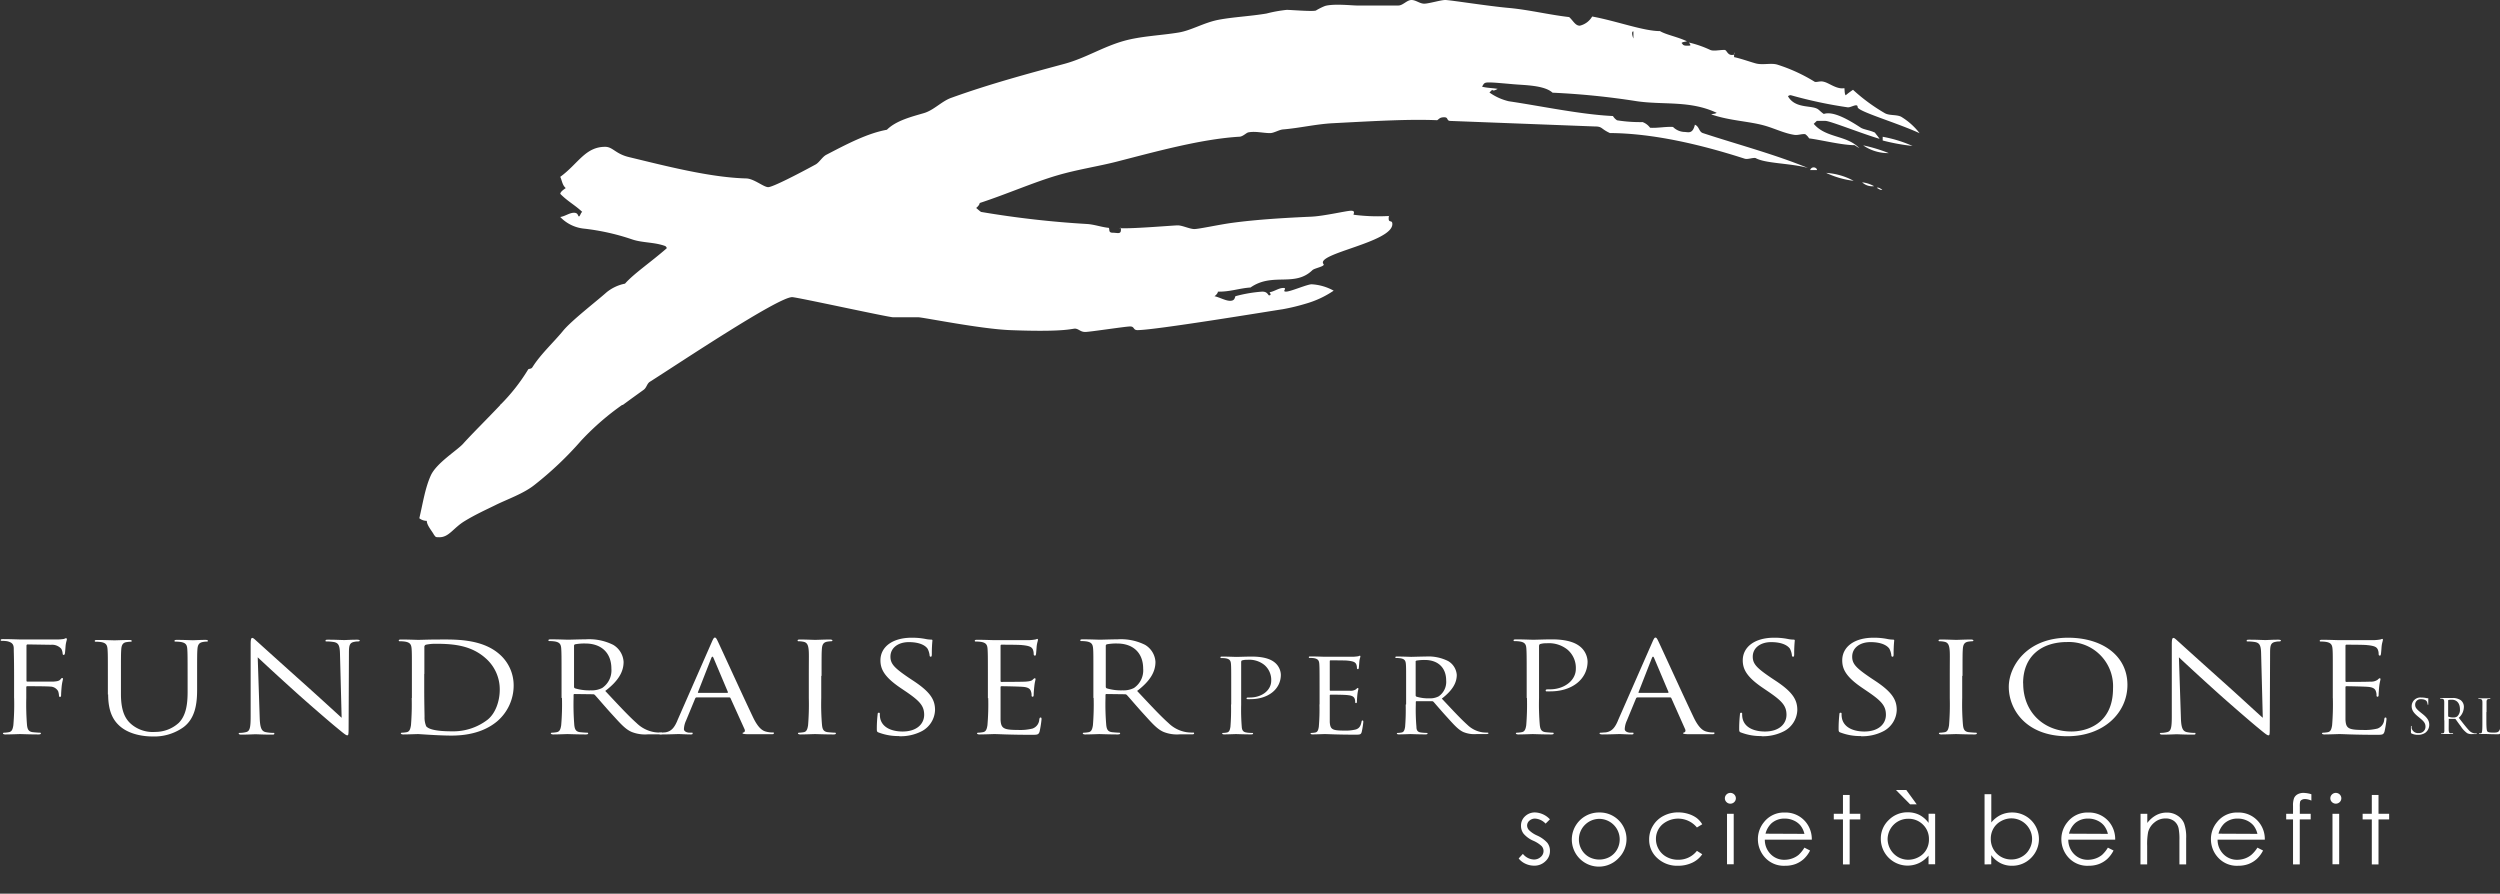 <svg id="Livello_1" data-name="Livello 1" xmlns="http://www.w3.org/2000/svg" viewBox="0 0 544.87 194.78"><rect x="0" y="0" width="544.87" height="194.78" fill="#333333" stroke="none"/><defs><style>.cls-1{fill:#fff;}</style></defs><path class="cls-1" d="M416.83,31.81a44.3,44.3,0,0,1-6.5-1.19v-.81a28.4,28.4,0,0,1,6.5,2Z"/><path class="cls-1" d="M406.07,31.68a33.09,33.09,0,0,1,5.57,1.69,9.58,9.58,0,0,1-5.57-1.69Z"/><path class="cls-1" d="M396,37.06H394.5c.39-1,1.57-.52,1.51,0Z"/><path class="cls-1" d="M404,39.41a19.6,19.6,0,0,1-6-1.73,14.47,14.47,0,0,1,6,1.73Z"/><path class="cls-1" d="M405.85,39.74a6.71,6.71,0,0,1,2.6.84,3.29,3.29,0,0,1-2.6-.84Z"/><path class="cls-1" d="M409.05,40.94c.4-.2.8.2,1.2.4-.4.2-.8-.2-1.2-.4Z"/><path class="cls-1" d="M418.4,29.07a14.63,14.63,0,0,0-4.07-3.64c-1.05-.5-2.58-.19-3.58-.79a39.54,39.54,0,0,1-6.89-5.07,18.3,18.3,0,0,0-1.6,1.2c-.26-.34-.2-1-.28-1.56-1.66.32-3.32-1.13-4.46-1.38-.79-.25-1.58.15-2,0a36.31,36.31,0,0,0-8.17-3.75c-1.35-.4-3.15.14-4.65-.25-1.3-.35-3.2-1.05-4.76-1.38V11.9s-.13.08-.48.08c-1,0-1.1-1.1-1.6-1.1-1.2,0-2.37.32-3.12,0a23.22,23.22,0,0,0-4.64-1.61c.43.64.57.69-.43.69s-.85-.34-1.19-.59c.34-.26.59-.21,1.19-.37-2.12-1-4.49-1.4-5.88-2.22-3.6,0-9.46-2.2-14.78-3.18a4.24,4.24,0,0,1-2.7,2c-1,0-1.47-1.15-2.32-1.88-4.45-.51-8.85-1.61-13.24-2S316,0,315,0s-3.59.8-4.59.8-1.8-.8-2.79-.8-1.85,1.2-2.85,1.2h-9.09c-1,0-5-.44-6.89.1a12.86,12.86,0,0,0-2,1c-.75.25-5.48-.15-6.33-.15a29.58,29.58,0,0,0-4.43.8c-3.59.6-7.19.75-10.39,1.35s-6,2.34-8.78,2.79c-3.89.65-8.16.76-12,1.85-4.55,1.3-8.24,3.7-12.78,4.95-7.74,2.09-16.34,4.39-24.78,7.44-2.09.75-3.83,2.74-6,3.34-2.54.75-6,1.6-8,3.61-4.34.78-8.94,3.24-13.18,5.44-.9.45-1.55,1.7-2.4,2.15-3.49,1.9-9.29,4.92-10.29,4.92s-3.09-1.85-4.79-1.9c-7.93-.2-17.83-2.79-25.51-4.64-3-.7-3.55-2.25-5.24-2.25-4.35,0-5.91,3.73-9.78,6.54.41.94.45,1.79,1.19,2.45-.34.26-1.2.8-1.18,1.27,1.64,1.66,3.24,2.46,4.77,3.92-.34.26-.34.66-.67,1-.32,0-.12-.81-1.12-.81s-2,.8-3,.92a8.31,8.31,0,0,0,5,2.52,49.71,49.71,0,0,1,10.74,2.39c2.25.75,4.79.55,7.16,1.43.38.29.3.49.3.49-3.53,3.08-7.14,5.5-9.08,7.7a9.19,9.19,0,0,0-4,1.87c-2.24,2-7.61,6.12-9.5,8.41-2,2.45-4.91,5.11-6.66,7.91-.25.4-.54.32-.91.45a40.8,40.8,0,0,1-6.13,7.8l26.72,0c1.74-1.29,3.35-2.44,4.57-3.32.65-.5.69-1.34,1.34-1.74,6-3.79,27.9-18.44,31-18.44,1,0,21,4.39,22,4.39h5.49c1,0,13.57,2.55,20,2.8,12.78.5,13.6-.46,14.34-.31s1.05.71,2.05.71,8.78-1.2,9.78-1.2.6.8,1.6.8c3.79,0,28-4,31.63-4.55a44.42,44.42,0,0,0,5-1.2,21.07,21.07,0,0,0,6.13-2.85,11.21,11.21,0,0,0-4.79-1.39c-1,0-4.59,1.6-5.59,1.6s.4-.8-.6-.8-2,.8-3,.93c.44.61.18.67-.14.69-.33-.36-.48-.82-1.47-.82a30.5,30.5,0,0,0-5.83,1c-.15.39-.16,1-1.16,1s-2.34-.79-3.4-1c.34-.21.8-.75.74-1,2.66.06,4.67-.74,7.12-.9,4.84-3.37,9.6,0,13.5-3.79.5-.45,2.81-.81,2.41-1.31-1.85-2.3,15-4.72,15-8.72,0-1-.8-.2-.8-1.19,0-.46.05-.56.11-.58A40.93,40.93,0,0,1,295,46.8c0-.27.44-.87-.55-.87s-6,1.2-8.8,1.3c-5.59.25-11.65.6-17.19,1.35-2.9.4-7.16,1.34-8.16,1.34s-2.6-.8-3.6-.8-9.43.74-12.4.62a2.8,2.8,0,0,1,0,.38c0,1-.8.6-1.79.6s-.62-.69-.84-1.06c-1.55-.14-3.15-.74-4.74-.84a211.14,211.14,0,0,1-23.11-2.63c-.36-.23-.73-.6-1.07-.86.34-.26.8-.8.76-1.08,5.9-1.93,11.88-4.57,17.07-6.07,4.29-1.25,8.88-1.94,12.77-2.94,8.39-2.15,18.39-4.94,26.73-5.44.79,0,1.52-.85,2-.95,1.6-.3,3.16.16,4.75.16.8,0,2-.75,2.81-.8,3.6-.3,7.14-1.15,10.78-1.35,10.39-.55,16.76-.9,22.81-.66.45-.27.55-.64,1.54-.64s.4.8,1.4.8l31.35,1.2c1.8,0,1.27.48,3.36,1.44,9.52.05,20.1,2.59,29.38,5.59.7.2,1.59-.24,2.35-.15,2.16,1.23,7.59,1.1,11.43,2.17-7.3-3-15.45-5.15-22.89-7.6-.9-.29-.77-1.43-1.75-1.83-.5,2.14-1.51,1.58-2.31,1.58a3.73,3.73,0,0,1-2.46-1.09c-1.52-.11-3.51.29-5,.17A3.55,3.55,0,0,0,358,26.61a31.94,31.94,0,0,1-5.56-.39,2.76,2.76,0,0,1-.9-.93c-7-.33-15.61-2.17-22.7-3.22a12,12,0,0,1-4.22-1.91l.6-.59c.26.34.8,0,1.2-.2-1.2-.2-2.34-.19-3.41-.48.39-.63.41-.92,1.41-.92s1.58.05,5.57.4c2.25.2,6.62.2,8.38,1.83a166.41,166.41,0,0,1,18.37,1.86c5.79.85,11.62-.21,17.41,2.53-.35.23-.61.17-1.2.34,4.13,1.42,8.23,1.47,11.72,2.47,2.1.6,4.32,1.7,6.47,2,.75.1,1.55-.25,2.3-.16a2.93,2.93,0,0,1,.85.92c2.64.34,7.21,1.49,9.94,1.48a10.82,10.82,0,0,0,1,.64c-2.75-2.87-7.28-2.15-9.93-5.29l.67-.64h1.88c1,0,8,2.79,11.8,3.91-.43-.65-.79-1-1-1.35-1.1-.53-2.43-.67-3.08-1.07-2.89-1.9-6.11-3.67-8.07-3-.72-.47-1.09-1-1.54-1.18-1.49-.7-4.8-.06-6.27-2.68a.78.78,0,0,1,.62-.23,95.94,95.94,0,0,0,12.38,2.64c.7.1,2.18-1,2.18-.05s8.49,3.38,13.54,5.71ZM356,8.39c-.27-.6-.47-1.6,0-1.54V8.39ZM243.9,49.74h.38c-.06-.29-.22.14-.38,0ZM302.72,47h.08a.11.11,0,0,0-.08,0Zm.29,0h-.21c.06,0,.14.06.21,0Zm75-35.18v-.38a.31.31,0,0,0,0,.38Zm0,0v.14a.14.14,0,0,0,0-.14Zm-269,76.48c-3,3.17-6.15,6.27-8,8.33-1.24,1.45-5.87,4.24-7.12,7s-1.71,6-2.5,9.32a2.63,2.63,0,0,0,1.63.57c0,1,1.18,2.26,1.59,3.09.42.42.16.48,1.16.48,2.1,0,3-2,5.5-3.52,2.29-1.4,4.48-2.39,6.62-3.44,2.6-1.3,6.18-2.52,8.57-4.42A74.68,74.68,0,0,0,126.69,96a57.14,57.14,0,0,1,9-7.81l-26.72,0Z"/><path class="cls-1" d="M3.08,152.13a53.57,53.57,0,0,1-.17,5.94c-.13.8-.29,1.4-1,1.51a6.53,6.53,0,0,1-1,.11c-.2,0-.27.08-.27.16s.17.22.53.22c1,0,3.05-.08,3.22-.08s2.23.08,4,.08c.36,0,.52-.08.52-.22s-.06-.16-.26-.16-1-.06-1.48-.11c-1-.11-1.18-.71-1.28-1.51a56.91,56.91,0,0,1-.16-5.94v-2.32c0-.2.06-.25.23-.25.56,0,4.14,0,5,.08a2,2,0,0,1,1.71,1,3.83,3.83,0,0,1,.19,1,.22.22,0,0,0,.23.25c.23,0,.23-.27.23-.52s.07-1.29.13-1.84c.1-.9.27-1.36.27-1.53s0-.22-.17-.22-.23.14-.36.28c-.29.35-.72.43-1.51.49-.46,0-.92,0-1.48,0l-4.2,0c-.2,0-.23-.08-.23-.24v-7.56c0-.22.1-.3.29-.3l5.06.08a2.69,2.69,0,0,1,2.24.88,2.66,2.66,0,0,1,.29,1c0,.19.07.33.23.33s.23-.17.26-.3c.07-.33.14-1.54.17-1.81.1-.77.26-1.09.26-1.29s-.06-.24-.2-.24-.26.11-.46.16a9,9,0,0,1-1.44.11c-.76,0-7.42,0-8.08,0-.17,0-2.24-.08-3.71-.08-.37,0-.53.05-.53.22s.13.16.26.16a8,8,0,0,1,1.12.08C2.68,140,3,140.47,3,141.4s.07,1.64.07,5.91v4.82Z"/><path class="cls-1" d="M23.57,151.31c0,4,1.24,5.92,2.85,7.2,2.34,1.84,5.65,2,6.77,2a10.92,10.92,0,0,0,6.77-2c2.63-1.94,3-5.23,3-8.19v-2.93c0-4.27,0-5,.07-5.91s.33-1.42,1.21-1.56a3.5,3.5,0,0,1,.82-.08c.13,0,.27-.06.27-.16s-.17-.22-.53-.22c-1,0-2.53.08-2.76.08s-2-.08-3.48-.08c-.36,0-.53.05-.53.22s.13.16.27.16a7.94,7.94,0,0,1,1.11.08c1.09.19,1.35.63,1.41,1.56s.07,1.64.07,5.91v3.43c0,2.82-.39,5.14-1.9,6.7a7.56,7.56,0,0,1-5.16,2,7.23,7.23,0,0,1-5-1.51c-1.42-1.12-2.47-2.82-2.47-6.76v-3.84c0-4.27,0-5,.07-5.91s.33-1.45,1.21-1.56a6.76,6.76,0,0,1,.83-.08c.13,0,.26-.06.26-.16s-.17-.22-.53-.22c-1,0-3,.08-3.25.08s-2.3-.08-3.78-.08c-.36,0-.52.05-.52.22s.13.16.26.16a8.09,8.09,0,0,1,1.12.08c1.08.19,1.34.63,1.41,1.56s.07,1.64.07,5.91v4Z"/><path class="cls-1" d="M56.15,143.24c1.06,1,4.76,4.43,8.57,7.85,3.47,3.12,8.2,7.15,8.56,7.42,1.74,1.45,2.14,1.75,2.4,1.75s.3-.13.3-1.94l.07-16c0-1.65.13-2.25,1.21-2.44a3.6,3.6,0,0,1,.79-.08c.23,0,.36-.08.36-.19s-.23-.19-.59-.19c-1.35,0-2.43.08-2.8.08s-1.94-.08-3.42-.08c-.39,0-.65,0-.65.19s0,.19.26.19a10.5,10.5,0,0,1,1.61.14c1,.22,1.24.82,1.28,2.6l.36,13.9c-1-.9-4.63-4.24-7.87-7.14-5.05-4.52-9.94-8.93-10.44-9.39-.33-.27-.89-.88-1.15-.88s-.37.3-.37,1.37l0,15.69c0,2.49-.17,3.28-1,3.47a5.45,5.45,0,0,1-1.34.17c-.17,0-.27.05-.27.16s.2.22.53.22c1.48,0,2.86-.08,3.16-.08s1.62.08,3.49.08c.39,0,.59,0,.59-.22s-.1-.16-.26-.16a8.51,8.51,0,0,1-1.65-.17c-.88-.21-1.21-.93-1.28-3.17l-.43-13.11Z"/><path class="cls-1" d="M89.73,152.13a56.91,56.91,0,0,1-.16,5.94c-.13.8-.3,1.4-.95,1.51a6.66,6.66,0,0,1-1,.11c-.2,0-.26.08-.26.16s.16.22.52.22c1,0,3.06-.08,3.22-.08.33,0,4.47.33,7.3.33,5.58,0,8.54-1.92,10-3.15a10.26,10.26,0,0,0,3.55-7.72,9,9,0,0,0-3.19-6.95c-3.91-3.37-9.92-3.12-13.17-3.12-2,0-4,.08-4.44.08-.16,0-2.23-.08-3.71-.08-.36,0-.53.05-.53.22s.14.16.27.16a7.94,7.94,0,0,1,1.11.08c1.09.19,1.35.63,1.42,1.56s.06,1.64.06,5.91v4.82Zm2.76-5.25c0-2.11,0-4.9,0-5.83a.5.5,0,0,1,.4-.55,10.41,10.41,0,0,1,2.13-.19c3.91,0,7.66.38,10.75,3.09a9,9,0,0,1,3.15,6.9c0,2.52-.92,5.15-2.63,6.54a12.27,12.27,0,0,1-7.82,2.55c-3.87,0-5.15-.58-5.58-1.1a5,5,0,0,1-.36-2.08c0-.52-.07-3-.07-5.94v-3.39Z"/><path class="cls-1" d="M122.48,152.13a53.57,53.57,0,0,1-.17,5.94c-.13.8-.29,1.4-1,1.51a6.66,6.66,0,0,1-1,.11c-.19,0-.26.08-.26.16s.17.22.53.22c1,0,3-.08,3.09-.08s2.23.08,4,.08c.36,0,.52-.08.52-.22s-.06-.16-.26-.16-1-.06-1.48-.11c-1-.11-1.18-.71-1.28-1.51a56.91,56.91,0,0,1-.16-5.94v-.65c0-.14.06-.22.23-.22l4,.05a.57.57,0,0,1,.42.17c.66.71,2.2,2.54,3.58,4.05,1.88,2.05,3,3.39,4.44,4a7.85,7.85,0,0,0,3.51.52h2.34c.59,0,.78,0,.78-.22s-.13-.16-.29-.16a9.6,9.6,0,0,1-1.28-.08,7.25,7.25,0,0,1-4-2c-1.91-1.7-4.14-4.14-6.83-7,3-2.28,4-4.3,4-6.33a4.61,4.61,0,0,0-2.27-3.72,11.75,11.75,0,0,0-6-1.2c-1,0-3.51.08-3.87.08-.17,0-2.24-.08-3.72-.08-.36,0-.52.05-.52.22s.13.16.26.16a8,8,0,0,1,1.12.08c1.08.19,1.35.63,1.41,1.56s.07,1.64.07,5.91v4.82Zm2.63-11.39a.32.32,0,0,1,.26-.32,11,11,0,0,1,2.2-.17c3.51,0,5.68,2.05,5.68,5.48a4.63,4.63,0,0,1-2,4.21,4.94,4.94,0,0,1-2.47.52,10.89,10.89,0,0,1-3.44-.43.36.36,0,0,1-.23-.33v-9Z"/><path class="cls-1" d="M147.63,157.06c-.59,1.37-1.25,2.41-2.76,2.57-.26,0-.72.06-1,.06s-.3.05-.3.16.2.22.63.22c1.54,0,3.35-.08,3.71-.08s1.77.08,2.56.08c.3,0,.49,0,.49-.22s-.09-.16-.32-.16h-.33c-.56,0-1.25-.25-1.25-.79a4.89,4.89,0,0,1,.46-1.84l2-4.84a.34.34,0,0,1,.33-.22h7.06a.29.29,0,0,1,.3.16l3.05,6.74c.2.43,0,.68-.19.73s-.23.09-.23.2.36.16,1,.19c2.27,0,4.67,0,5.16,0s.66,0,.66-.22-.14-.16-.33-.16a5,5,0,0,1-1.32-.17c-.69-.16-1.64-.6-2.82-3-2-4.17-7.16-15.47-7.66-16.51-.39-.85-.52-1-.72-1s-.33.17-.72,1.07l-7.46,17Zm4.6-6.05c-.1,0-.16,0-.1-.19l2.89-7.39c.17-.41.33-.41.5,0l3.12,7.39c0,.11,0,.19-.14.19Z"/><path class="cls-1" d="M179.06,147.31c0-4.27,0-5,.07-5.91s.33-1.42,1.21-1.56a6.64,6.64,0,0,1,.82-.08c.14,0,.27-.06.27-.16s-.17-.22-.53-.22c-1,0-3.05.08-3.22.08s-2.23-.08-3.32-.08c-.36,0-.52.05-.52.22s.13.16.26.16a5.31,5.31,0,0,1,1,.11c.72.14,1,.6,1.12,1.53s.06,1.64.06,5.91v4.82a56.91,56.91,0,0,1-.16,5.94c-.13.8-.3,1.4-.95,1.51a6.66,6.66,0,0,1-1,.11c-.2,0-.26.08-.26.16s.16.22.52.22c1,0,3.06-.08,3.22-.08s2.24.08,4,.08c.36,0,.53-.08.53-.22s-.07-.16-.26-.16-1-.06-1.48-.11c-1-.11-1.19-.71-1.28-1.51a53.57,53.57,0,0,1-.17-5.94v-4.82Z"/><path class="cls-1" d="M196,160.46a10,10,0,0,0,5-1.15,5.42,5.42,0,0,0,2.79-4.55c0-2.19-.92-3.89-4.8-6.43l-.92-.61c-3.08-2.1-4-3-4-4.59,0-2,1.77-3.18,4-3.18,3,0,3.91,1.15,4.1,1.45a4,4,0,0,1,.43,1.37c0,.22.07.36.26.36s.23-.2.23-.63a28.8,28.8,0,0,1,.13-2.9c0-.14-.06-.2-.32-.2a6,6,0,0,1-1.15-.13,14.84,14.84,0,0,0-3.06-.28c-4.17,0-6.8,2-6.8,4.93,0,1.86.79,3.56,4.27,5.94l1.48,1c2.82,1.95,3.78,3,3.78,4.93s-1.55,3.64-4.7,3.64c-2.2,0-4.37-.76-4.86-2.79a4,4,0,0,1-.1-1c0-.22,0-.3-.23-.3s-.23.13-.26.43a28.39,28.39,0,0,0-.17,2.91c0,.74,0,.84.49,1a11.89,11.89,0,0,0,4.41.74Z"/><path class="cls-1" d="M215.38,152.13a53.57,53.57,0,0,1-.17,5.94c-.13.8-.29,1.4-1,1.51a6.53,6.53,0,0,1-1,.11c-.2,0-.27.08-.27.16s.17.22.53.22c1,0,3.05-.08,3.22-.08,1,0,3.15.16,8.11.16,1.28,0,1.55,0,1.78-.71a23,23,0,0,0,.42-2.65c0-.19,0-.41-.19-.41s-.23.11-.3.41a2.21,2.21,0,0,1-1.48,2,11.23,11.23,0,0,1-3.15.3c-3.22,0-3.71-.36-3.81-2.25,0-.57,0-3.75,0-4.68v-2.41c0-.11.06-.19.23-.19.56,0,3.81.06,4.69.14,1.29.11,1.58.57,1.71,1a2.36,2.36,0,0,1,.13.9.22.22,0,0,0,.23.25c.23,0,.23-.3.23-.52s.07-1.21.14-1.76c.09-.9.26-1.36.26-1.53s-.07-.22-.17-.22-.26.14-.49.36-.75.33-1.54.38-4.8.06-5.23.06c-.16,0-.19-.09-.19-.28v-7.55c0-.19.06-.28.19-.28.37,0,3.95,0,4.51.09,1.77.16,2.1.49,2.33.93a2.53,2.53,0,0,1,.19,1c0,.22.07.36.27.36s.19-.17.23-.3c.06-.33.13-1.54.16-1.81.1-.77.26-1.09.26-1.29s0-.24-.13-.24-.29.11-.46.13a9.88,9.88,0,0,1-1.41.14c-.75,0-7.29,0-7.52,0s-2.24-.08-3.71-.08c-.37,0-.53.05-.53.22s.13.16.26.16a8,8,0,0,1,1.12.08c1.08.19,1.35.63,1.41,1.56s.07,1.64.07,5.91v4.82Z"/><path class="cls-1" d="M238.36,152.13a56.91,56.91,0,0,1-.16,5.94c-.13.8-.3,1.4-.95,1.51a6.66,6.66,0,0,1-1,.11c-.2,0-.26.08-.26.16s.16.22.52.22c1,0,3.06-.08,3.09-.08s2.24.08,4,.08c.36,0,.53-.08.53-.22s-.07-.16-.26-.16-1-.06-1.48-.11c-1-.11-1.18-.71-1.28-1.51a53.57,53.57,0,0,1-.17-5.94v-.65c0-.14.07-.22.23-.22l4,.05a.58.58,0,0,1,.43.17c.66.71,2.2,2.54,3.58,4.05,1.87,2.05,3,3.39,4.44,4a7.85,7.85,0,0,0,3.51.52h2.33c.59,0,.79,0,.79-.22s-.13-.16-.29-.16a9.81,9.81,0,0,1-1.29-.08,7.23,7.23,0,0,1-4-2c-1.91-1.7-4.14-4.14-6.84-7,3-2.28,4-4.3,4-6.33a4.63,4.63,0,0,0-2.27-3.72,11.75,11.75,0,0,0-6-1.2c-1,0-3.51.08-3.88.08-.16,0-2.23-.08-3.71-.08-.36,0-.52.05-.52.22s.13.16.26.16a8.2,8.2,0,0,1,1.12.08c1.08.19,1.34.63,1.41,1.56s.06,1.64.06,5.91v4.82ZM241,140.74a.33.33,0,0,1,.27-.32,10.93,10.93,0,0,1,2.2-.17c3.51,0,5.68,2.05,5.68,5.48a4.63,4.63,0,0,1-2,4.21,4.94,4.94,0,0,1-2.47.52,11,11,0,0,1-3.45-.43.38.38,0,0,1-.23-.33v-9Z"/><path class="cls-1" d="M268.3,153.56a46.89,46.89,0,0,1-.13,4.86c-.11.65-.24,1.14-.78,1.23a4.46,4.46,0,0,1-.81.09c-.16,0-.21.07-.21.14s.13.18.43.18c.8,0,2.5-.07,2.58-.07s1.83.07,3.3.07c.3,0,.43-.07.43-.18s-.05-.14-.21-.14-.83,0-1.21-.09c-.81-.09-1-.58-1.05-1.23a46.89,46.89,0,0,1-.13-4.86v-9.2c0-.23.05-.39.21-.43a3.94,3.94,0,0,1,1.16-.13,5.27,5.27,0,0,1,3.68,1.12,4.27,4.27,0,0,1,1.5,3.44c0,2.06-2,3.66-4.65,3.66-.56,0-.72,0-.72.2s.16.16.29.16a5.43,5.43,0,0,0,.57,0c3.82,0,6.61-2.15,6.61-5.33a3.63,3.63,0,0,0-1.34-2.67c-.43-.34-1.64-1.28-5-1.28-1.24,0-2.8.07-3.39.07-.21,0-1.83-.07-3-.07-.29,0-.43,0-.43.18s.11.14.22.14a6.62,6.62,0,0,1,.91.06c.89.16,1.11.52,1.16,1.28s.05,1.34.05,4.84v3.94Z"/><path class="cls-1" d="M287.57,153.56a43.56,43.56,0,0,1-.14,4.86c-.11.65-.24,1.14-.78,1.23a4.36,4.36,0,0,1-.8.09c-.17,0-.22.07-.22.14s.13.18.43.18c.81,0,2.5-.07,2.63-.07.78,0,2.58.13,6.64.13,1.05,0,1.27,0,1.45-.58a17.32,17.32,0,0,0,.35-2.17c0-.16,0-.34-.16-.34s-.19.09-.24.34c-.19.92-.51,1.37-1.21,1.61a9,9,0,0,1-2.58.25c-2.63,0-3-.29-3.12-1.84,0-.47,0-3.07,0-3.83v-2c0-.09.06-.16.19-.16.46,0,3.12,0,3.84.12,1,.09,1.3.47,1.4.78a1.87,1.87,0,0,1,.11.74.18.18,0,0,0,.19.2c.19,0,.19-.25.19-.43s.05-1,.1-1.43c.08-.74.22-1.12.22-1.25s-.06-.18-.14-.18-.21.11-.4.29a2,2,0,0,1-1.26.31c-.62,0-3.93,0-4.28,0-.13,0-.16-.07-.16-.23v-6.18c0-.16.06-.22.16-.22.3,0,3.23,0,3.69.06,1.45.14,1.72.41,1.91.77a2.08,2.08,0,0,1,.16.8c0,.18.05.29.21.29s.16-.13.19-.24c.05-.27.11-1.26.13-1.48.08-.63.22-.9.22-1s0-.21-.11-.21-.24.09-.38.12a8.85,8.85,0,0,1-1.15.11c-.62,0-6,0-6.16,0s-1.82-.07-3-.07c-.3,0-.43,0-.43.18s.1.14.21.14a6.88,6.88,0,0,1,.92.06c.88.16,1.1.52,1.15,1.28s.06,1.34.06,4.84v3.94Z"/><path class="cls-1" d="M306.37,153.56a46.89,46.89,0,0,1-.13,4.86c-.11.65-.24,1.14-.78,1.23a4.46,4.46,0,0,1-.81.09c-.16,0-.21.07-.21.14s.13.18.43.18c.8,0,2.5-.07,2.52-.07s1.83.07,3.31.07c.3,0,.43-.07.43-.18s-.05-.14-.22-.14a12,12,0,0,1-1.2-.09c-.81-.09-1-.58-1-1.23a43.56,43.56,0,0,1-.14-4.86V153a.17.17,0,0,1,.19-.18l3.31,0a.48.48,0,0,1,.35.13c.53.59,1.8,2.09,2.93,3.32,1.53,1.68,2.47,2.78,3.62,3.29a6.32,6.32,0,0,0,2.88.43h1.91c.48,0,.64-.05.64-.18s-.1-.14-.24-.14a8.66,8.66,0,0,1-1.05-.06,6,6,0,0,1-3.28-1.62c-1.55-1.39-3.38-3.38-5.59-5.73,2.42-1.86,3.26-3.52,3.26-5.17a3.8,3.8,0,0,0-1.86-3,9.61,9.61,0,0,0-4.92-1c-.83,0-2.87.07-3.17.07-.13,0-1.83-.07-3-.07-.29,0-.43,0-.43.18s.11.14.22.14a6.62,6.62,0,0,1,.91.06c.89.16,1.1.52,1.16,1.28s.05,1.34.05,4.84v3.94Zm2.15-9.32a.28.28,0,0,1,.22-.27,10.47,10.47,0,0,1,1.8-.13c2.87,0,4.65,1.68,4.65,4.48a3.81,3.81,0,0,1-1.64,3.45,4,4,0,0,1-2,.43,8.77,8.77,0,0,1-2.82-.36.3.3,0,0,1-.19-.27v-7.33Z"/><path class="cls-1" d="M332.8,152.13a56.91,56.91,0,0,1-.16,5.94c-.13.8-.3,1.4-1,1.51a6.53,6.53,0,0,1-1,.11c-.2,0-.26.08-.26.16s.16.22.52.22c1,0,3.06-.08,3.15-.08s2.24.08,4.05.08c.36,0,.52-.08.52-.22s-.06-.16-.26-.16-1-.06-1.48-.11c-1-.11-1.18-.71-1.28-1.51a53.57,53.57,0,0,1-.17-5.94V140.88c0-.27.07-.46.27-.52a4.74,4.74,0,0,1,1.41-.16,6.45,6.45,0,0,1,4.5,1.37,5.22,5.22,0,0,1,1.84,4.21c0,2.52-2.5,4.46-5.68,4.46-.69,0-.89,0-.89.25s.2.19.36.19a5.39,5.39,0,0,0,.69,0c4.67,0,8.08-2.63,8.08-6.52a4.41,4.41,0,0,0-1.64-3.25c-.53-.41-2-1.56-6.11-1.56-1.51,0-3.42.08-4.14.08-.26,0-2.23-.08-3.71-.08-.36,0-.53.05-.53.22s.13.16.27.16a7.94,7.94,0,0,1,1.11.08c1.09.19,1.35.63,1.41,1.56s.07,1.64.07,5.91v4.82Z"/><path class="cls-1" d="M352.63,157.06c-.59,1.37-1.25,2.41-2.76,2.57-.26,0-.72.06-.95.06s-.3.05-.3.16.2.22.63.22c1.54,0,3.35-.08,3.71-.08s1.77.08,2.56.08c.3,0,.5,0,.5-.22s-.1-.16-.33-.16h-.33c-.56,0-1.25-.25-1.25-.79a4.89,4.89,0,0,1,.46-1.84l2-4.84a.35.35,0,0,1,.33-.22h7.06a.29.29,0,0,1,.3.16l3,6.74c.2.43,0,.68-.19.73s-.23.09-.23.2.36.16,1,.19c2.27,0,4.67,0,5.16,0s.66,0,.66-.22-.13-.16-.33-.16a5,5,0,0,1-1.32-.17c-.69-.16-1.64-.6-2.82-3-2-4.17-7.16-15.47-7.66-16.51-.39-.85-.52-1-.72-1s-.33.17-.72,1.07l-7.46,17Zm4.6-6.05c-.1,0-.16,0-.1-.19l2.89-7.39c.17-.41.33-.41.5,0l3.12,7.39c0,.11,0,.19-.13.19Z"/><path class="cls-1" d="M383.93,160.46a10,10,0,0,0,5-1.15,5.4,5.4,0,0,0,2.79-4.55c0-2.19-.92-3.89-4.79-6.43l-.92-.61c-3.09-2.1-4-3-4-4.59,0-2,1.77-3.18,4-3.18,3,0,3.91,1.15,4.11,1.45a4.26,4.26,0,0,1,.42,1.37c0,.22.07.36.27.36s.23-.2.23-.63a28.8,28.8,0,0,1,.13-2.9c0-.14-.07-.2-.33-.2a6.12,6.12,0,0,1-1.15-.13,14.7,14.7,0,0,0-3.06-.28c-4.17,0-6.8,2-6.8,4.93,0,1.86.79,3.56,4.28,5.94l1.47,1c2.83,1.95,3.78,3,3.78,4.93s-1.54,3.64-4.7,3.64c-2.2,0-4.37-.76-4.86-2.79a4,4,0,0,1-.1-1c0-.22,0-.3-.23-.3s-.23.13-.26.43-.16,1.54-.16,2.91c0,.74,0,.84.49,1a11.87,11.87,0,0,0,4.4.74Z"/><path class="cls-1" d="M405.6,160.46a10,10,0,0,0,5-1.15,5.4,5.4,0,0,0,2.79-4.55c0-2.19-.92-3.89-4.79-6.43l-.92-.61c-3.09-2.1-4-3-4-4.59,0-2,1.77-3.18,4-3.18,3,0,3.91,1.15,4.11,1.45a4.26,4.26,0,0,1,.42,1.37c0,.22.07.36.27.36s.23-.2.23-.63a28.8,28.8,0,0,1,.13-2.9c0-.14-.07-.2-.33-.2a6.12,6.12,0,0,1-1.15-.13,14.66,14.66,0,0,0-3.05-.28c-4.18,0-6.8,2-6.8,4.93,0,1.86.78,3.56,4.27,5.94l1.47,1c2.83,1.95,3.78,3,3.78,4.93s-1.54,3.64-4.7,3.64c-2.2,0-4.37-.76-4.86-2.79a4,4,0,0,1-.1-1c0-.22,0-.3-.23-.3s-.23.13-.26.43-.16,1.54-.16,2.91c0,.74,0,.84.49,1a11.87,11.87,0,0,0,4.4.74Z"/><path class="cls-1" d="M427.73,147.31c0-4.27,0-5,.07-5.91s.33-1.42,1.21-1.56a6.76,6.76,0,0,1,.83-.08c.13,0,.26-.06.26-.16s-.17-.22-.53-.22c-1,0-3.05.08-3.22.08s-2.23-.08-3.32-.08c-.36,0-.52.05-.52.22s.13.16.26.16a5.31,5.31,0,0,1,1,.11c.72.14,1,.6,1.12,1.53s.06,1.64.06,5.91v4.82a56.91,56.91,0,0,1-.16,5.94c-.13.8-.3,1.4-.95,1.51a6.66,6.66,0,0,1-1,.11c-.2,0-.26.08-.26.16s.16.22.52.22c1,0,3.06-.08,3.22-.08s2.24.08,4,.08c.36,0,.53-.08.53-.22s-.07-.16-.26-.16-1-.06-1.48-.11c-1-.11-1.18-.71-1.28-1.51a53.57,53.57,0,0,1-.17-5.94v-4.82Z"/><path class="cls-1" d="M437.81,149.7c0,4.92,3.75,10.76,12.75,10.76,7.91,0,13.11-5.07,13.11-11.2,0-6.38-5.52-10.27-12.92-10.27-9.06,0-12.94,6.27-12.94,10.71Zm3.12-.77c0-6,4.11-9,9.6-9a9.63,9.63,0,0,1,10,10.11c0,8-6.11,9.39-9.07,9.39-5.91,0-10.51-4.11-10.51-10.49Z"/><path class="cls-1" d="M474.87,143.24c1.05,1,4.75,4.43,8.56,7.85,3.48,3.12,8.2,7.15,8.56,7.42,1.74,1.45,2.14,1.75,2.41,1.75s.29-.13.29-1.94l.07-16c0-1.65.13-2.25,1.22-2.44a3.48,3.48,0,0,1,.78-.08c.23,0,.37-.08.37-.19s-.23-.19-.6-.19c-1.34,0-2.43.08-2.8.08s-1.94-.08-3.41-.08c-.4,0-.66,0-.66.19s0,.19.26.19a10.4,10.4,0,0,1,1.61.14c1,.22,1.25.82,1.28,2.6l.36,13.9c-1.05-.9-4.63-4.24-7.87-7.14-5.05-4.52-9.94-8.93-10.43-9.39-.33-.27-.9-.88-1.16-.88s-.37.3-.37,1.37l0,15.69c0,2.49-.16,3.28-1,3.47a5.45,5.45,0,0,1-1.34.17c-.17,0-.26.05-.26.16s.19.22.52.22c1.48,0,2.87-.08,3.16-.08s1.62.08,3.49.08c.4,0,.59,0,.59-.22s-.1-.16-.26-.16a8.35,8.35,0,0,1-1.64-.17c-.89-.21-1.22-.93-1.28-3.17l-.43-13.11Z"/><path class="cls-1" d="M508.44,152.13a56.91,56.91,0,0,1-.16,5.94c-.13.8-.3,1.4-.95,1.51a6.66,6.66,0,0,1-1,.11c-.19,0-.26.08-.26.16s.16.22.52.22c1,0,3.06-.08,3.22-.08,1,0,3.16.16,8.12.16,1.28,0,1.54,0,1.77-.71a21.29,21.29,0,0,0,.43-2.65c0-.19,0-.41-.2-.41s-.23.11-.29.41a2.22,2.22,0,0,1-1.48,2,11.27,11.27,0,0,1-3.15.3c-3.22,0-3.72-.36-3.82-2.25,0-.57,0-3.75,0-4.68v-2.41c0-.11.07-.19.23-.19.56,0,3.81.06,4.7.14,1.28.11,1.58.57,1.71,1a2.36,2.36,0,0,1,.13.9.22.22,0,0,0,.23.25c.23,0,.23-.3.23-.52s.07-1.21.13-1.76c.1-.9.27-1.36.27-1.53s-.07-.22-.17-.22-.26.14-.49.36a2.54,2.54,0,0,1-1.55.38c-.75.06-4.79.06-5.22.06-.16,0-.2-.09-.2-.28v-7.55c0-.19.07-.28.2-.28.36,0,3.94,0,4.5.09,1.78.16,2.1.49,2.33.93a2.39,2.39,0,0,1,.2,1c0,.22.07.36.26.36s.2-.17.23-.3c.07-.33.14-1.54.17-1.81.1-.77.26-1.09.26-1.29s0-.24-.13-.24-.3.11-.46.13a9.88,9.88,0,0,1-1.41.14c-.76,0-7.3,0-7.53,0s-2.23-.08-3.71-.08c-.36,0-.52.05-.52.22s.13.16.26.16a8.09,8.09,0,0,1,1.12.08c1.08.19,1.34.63,1.41,1.56s.06,1.64.06,5.91v4.82Z"/><path class="cls-1" d="M527,160.15a2.75,2.75,0,0,0,1.57-.43,2.17,2.17,0,0,0,.88-1.72c0-.83-.29-1.47-1.52-2.44l-.29-.23c-1-.8-1.26-1.15-1.26-1.74a1.17,1.17,0,0,1,1.27-1.2c1,0,1.24.43,1.3.55a1.8,1.8,0,0,1,.13.52c0,.08,0,.13.09.13s.07-.07.07-.24c0-.7,0-1,0-1.1s0-.07-.1-.07a1.77,1.77,0,0,1-.37-.05,4.09,4.09,0,0,0-1-.1,1.9,1.9,0,0,0-2.15,1.86c0,.71.25,1.35,1.35,2.25l.47.39c.89.73,1.19,1.15,1.19,1.86a1.38,1.38,0,0,1-1.48,1.38,1.42,1.42,0,0,1-1.54-1.06,1.85,1.85,0,0,1,0-.38c0-.08,0-.11-.07-.11s-.07.05-.08.16,0,.58,0,1.1c0,.28,0,.32.15.39a3.12,3.12,0,0,0,1.39.28Z"/><path class="cls-1" d="M532.74,157c0,1,0,1.82,0,2.25s-.1.53-.3.57a1.76,1.76,0,0,1-.31,0c-.07,0-.09,0-.09.07s0,.08.17.08l1,0s.71,0,1.28,0c.11,0,.16,0,.16-.08s0-.07-.08-.07l-.47,0c-.31,0-.37-.27-.4-.57s0-1.25,0-2.25v-.25c0-.05,0-.08.07-.08l1.28,0a.16.16,0,0,1,.13.06c.21.27.7,1,1.13,1.54a5.44,5.44,0,0,0,1.4,1.52,2.06,2.06,0,0,0,1.11.2h.74c.18,0,.25,0,.25-.08s0-.07-.1-.07a2.5,2.5,0,0,1-.4,0,2.13,2.13,0,0,1-1.27-.74c-.6-.65-1.3-1.57-2.15-2.66A3.2,3.2,0,0,0,537,154a1.82,1.82,0,0,0-.71-1.41,3.17,3.17,0,0,0-1.9-.46l-1.23,0s-.7,0-1.17,0c-.11,0-.16,0-.16.08a.08.08,0,0,0,.08.07,2,2,0,0,1,.35,0c.34.07.43.24.45.59s0,.62,0,2.24V157Zm.83-4.31a.14.14,0,0,1,.08-.13,3.28,3.28,0,0,1,.7-.06c1.11,0,1.79.78,1.79,2.08a1.9,1.9,0,0,1-.63,1.59,1.32,1.32,0,0,1-.78.2,2.72,2.72,0,0,1-1.09-.17.13.13,0,0,1-.07-.12v-3.39Z"/><path class="cls-1" d="M541.94,155.18c0-1.62,0-1.91,0-2.24s.11-.54.41-.59l.34,0a.08.08,0,0,0,.08-.07c0-.06,0-.08-.16-.08l-1.12,0s-.71,0-1.17,0c-.12,0-.17,0-.17.08a.08.08,0,0,0,.08.07,1.9,1.9,0,0,1,.35,0c.35.07.43.24.45.59s0,.62,0,2.24V157c0,1,0,1.82-.05,2.25s-.09.53-.3.57a1.65,1.65,0,0,1-.31,0c-.06,0-.08,0-.08.07s0,.08.16.08l.59,0h.43c.6,0,1.28.06,2.78.06.55,0,.58,0,.65-.28a6.77,6.77,0,0,0,.15-1c0-.11,0-.15-.06-.15s-.08.05-.09.13a1.44,1.44,0,0,1-.27.62c-.25.31-.71.32-1.25.32-.81,0-1.08-.08-1.25-.24s-.23-.85-.23-2.38v-1.84Z"/><path class="cls-1" d="M337.8,178.57l-.94.94a3.42,3.42,0,0,0-2.3-1.1,1.79,1.79,0,0,0-1.22.45,1.4,1.4,0,0,0-.51,1.07,1.53,1.53,0,0,0,.42,1,5.85,5.85,0,0,0,1.76,1.17,6.67,6.67,0,0,1,2.22,1.58,2.83,2.83,0,0,1,.58,1.74,3,3,0,0,1-1,2.3,3.4,3.4,0,0,1-2.46.95,4.41,4.41,0,0,1-1.88-.42,4,4,0,0,1-1.48-1.15l.92-1a3.23,3.23,0,0,0,2.38,1.23,2.15,2.15,0,0,0,1.5-.55,1.68,1.68,0,0,0,.62-1.29,1.6,1.6,0,0,0-.41-1.08,6.33,6.33,0,0,0-1.84-1.18,5.84,5.84,0,0,1-2.1-1.53,2.8,2.8,0,0,1-.56-1.71,2.74,2.74,0,0,1,.89-2.09,3.1,3.1,0,0,1,2.23-.83A4.67,4.67,0,0,1,337.8,178.57Z"/><path class="cls-1" d="M348.56,177.08a5.81,5.81,0,0,1,4.27,9.88,5.9,5.9,0,1,1-4.27-9.88Zm0,1.39a4.47,4.47,0,0,0-4.44,4.47,4.39,4.39,0,0,0,.59,2.24,4.22,4.22,0,0,0,1.62,1.6,4.74,4.74,0,0,0,4.47,0,4.22,4.22,0,0,0,1.62-1.6,4.49,4.49,0,0,0,.59-2.24,4.47,4.47,0,0,0-4.45-4.47Z"/><path class="cls-1" d="M371,179.65l-1.16.7a5.3,5.3,0,0,0-7.56-.64,4.21,4.21,0,0,0-1.37,3.16,4.39,4.39,0,0,0,.63,2.27,4.32,4.32,0,0,0,1.74,1.65,5.15,5.15,0,0,0,2.47.59,5.05,5.05,0,0,0,4.09-1.94l1.16.74a5.36,5.36,0,0,1-2.19,1.85,7.16,7.16,0,0,1-3.13.66,6.31,6.31,0,0,1-4.48-1.67,5.35,5.35,0,0,1-1.77-4.05,5.61,5.61,0,0,1,.83-3,5.74,5.74,0,0,1,2.28-2.14,6.78,6.78,0,0,1,3.25-.77,7.2,7.2,0,0,1,2.18.33,6.09,6.09,0,0,1,1.79.87A5,5,0,0,1,371,179.65Z"/><path class="cls-1" d="M377.12,172.81a1.19,1.19,0,0,1,.86.35,1.15,1.15,0,0,1,0,1.65,1.19,1.19,0,0,1-.86.35,1.18,1.18,0,0,1-.84-.35,1.15,1.15,0,0,1,0-1.65A1.18,1.18,0,0,1,377.12,172.81Zm-.72,4.55h1.46v11H376.4Z"/><path class="cls-1" d="M393.27,184.74l1.23.63a6.58,6.58,0,0,1-1.4,1.87,5.75,5.75,0,0,1-1.79,1.08,6.32,6.32,0,0,1-2.25.37,5.53,5.53,0,0,1-4.36-1.77,5.92,5.92,0,0,1-1.57-4,5.8,5.8,0,0,1,1.33-3.74,5.49,5.49,0,0,1,4.51-2.09,5.68,5.68,0,0,1,4.65,2.14,5.9,5.9,0,0,1,1.26,3.77H384.64a4.42,4.42,0,0,0,1.27,3.16,4.08,4.08,0,0,0,3,1.23,5.09,5.09,0,0,0,1.69-.29,4.59,4.59,0,0,0,1.4-.78A7.05,7.05,0,0,0,393.27,184.74Zm0-3a4.61,4.61,0,0,0-.86-1.82,4,4,0,0,0-1.48-1.1,4.59,4.59,0,0,0-1.93-.41,4.22,4.22,0,0,0-2.88,1,4.68,4.68,0,0,0-1.33,2.29Z"/><path class="cls-1" d="M401.67,173.26h1.46v4.1h2.32v1.23h-2.32v9.81h-1.46v-9.81h-2v-1.23h2Z"/><path class="cls-1" d="M421.76,177.36v11h-1.44v-1.89a6.13,6.13,0,0,1-2.07,1.63,5.84,5.84,0,0,1-8.33-5.29,5.51,5.51,0,0,1,1.72-4.08,5.71,5.71,0,0,1,4.15-1.69,5.58,5.58,0,0,1,2.54.57,5.83,5.83,0,0,1,2,1.74v-2Zm-5.85,1.09a4.49,4.49,0,0,0-2.25.58,4.5,4.5,0,0,0-2.26,3.87,4.6,4.6,0,0,0,2.27,3.89,4.51,4.51,0,0,0,2.23.59,4.72,4.72,0,0,0,2.28-.59,4.08,4.08,0,0,0,1.65-1.59,4.4,4.4,0,0,0,.58-2.26,4.33,4.33,0,0,0-1.3-3.21A4.38,4.38,0,0,0,415.91,178.45Zm-.44-6.27,2.28,3.13h-1.44l-3.09-3.13Z"/><path class="cls-1" d="M432.53,188.4V173.1H434v6.16a6.07,6.07,0,0,1,2.05-1.64,5.75,5.75,0,0,1,2.5-.54,5.79,5.79,0,0,1,4.11,9.91,5.72,5.72,0,0,1-4.15,1.7,5.38,5.38,0,0,1-2.52-.58,5.72,5.72,0,0,1-2-1.74v2Zm5.86-1.08a4.5,4.5,0,0,0,2.25-.59,4.17,4.17,0,0,0,1.64-1.64,4.33,4.33,0,0,0,.61-2.23,4.42,4.42,0,0,0-.61-2.24,4.51,4.51,0,0,0-3.87-2.26,4.63,4.63,0,0,0-2.28.6,4.19,4.19,0,0,0-1.66,1.6,4.4,4.4,0,0,0-.58,2.26,4.42,4.42,0,0,0,4.5,4.5Z"/><path class="cls-1" d="M459.41,184.74l1.23.63a6.58,6.58,0,0,1-1.4,1.87,5.75,5.75,0,0,1-1.79,1.08,6.32,6.32,0,0,1-2.25.37,5.53,5.53,0,0,1-4.36-1.77,5.92,5.92,0,0,1-1.57-4,5.8,5.8,0,0,1,1.33-3.74,5.49,5.49,0,0,1,4.51-2.09,5.68,5.68,0,0,1,4.65,2.14A5.9,5.9,0,0,1,461,183H450.78a4.42,4.42,0,0,0,1.27,3.16,4.08,4.08,0,0,0,3,1.23,5.13,5.13,0,0,0,1.69-.29,4.59,4.59,0,0,0,1.4-.78A7.05,7.05,0,0,0,459.41,184.74Zm0-3a4.61,4.61,0,0,0-.86-1.82,4,4,0,0,0-1.48-1.1,4.6,4.6,0,0,0-1.94-.41,4.21,4.21,0,0,0-2.87,1,4.68,4.68,0,0,0-1.33,2.29Z"/><path class="cls-1" d="M466.53,177.36H468v2a6,6,0,0,1,1.95-1.7,4.82,4.82,0,0,1,2.32-.56,4.11,4.11,0,0,1,2.26.63A3.69,3.69,0,0,1,476,179.4a8.81,8.81,0,0,1,.47,3.32v5.68H475v-5.26a12.26,12.26,0,0,0-.17-2.55,2.74,2.74,0,0,0-1-1.65,3,3,0,0,0-1.88-.56,3.67,3.67,0,0,0-2.38.86,4,4,0,0,0-1.39,2.11,14.2,14.2,0,0,0-.21,3v4.05h-1.46Z"/><path class="cls-1" d="M492,184.74l1.23.63a6.58,6.58,0,0,1-1.4,1.87,5.75,5.75,0,0,1-1.79,1.08,6.32,6.32,0,0,1-2.25.37,5.51,5.51,0,0,1-4.35-1.77,5.87,5.87,0,0,1-1.57-4,5.75,5.75,0,0,1,1.33-3.74,5.46,5.46,0,0,1,4.51-2.09,5.65,5.65,0,0,1,4.64,2.14,5.79,5.79,0,0,1,1.26,3.77H483.32a4.42,4.42,0,0,0,1.27,3.16,4.12,4.12,0,0,0,3,1.23,5.13,5.13,0,0,0,1.69-.29,4.66,4.66,0,0,0,1.39-.78A6.78,6.78,0,0,0,492,184.74Zm0-3a4.74,4.74,0,0,0-.85-1.82,4.19,4.19,0,0,0-1.48-1.1,4.63,4.63,0,0,0-1.94-.41,4.22,4.22,0,0,0-2.88,1,4.68,4.68,0,0,0-1.33,2.29Z"/><path class="cls-1" d="M503.76,173.1v1.39a3.63,3.63,0,0,0-1.38-.34,1.36,1.36,0,0,0-.71.17.74.74,0,0,0-.36.39,5.13,5.13,0,0,0-.07,1.16v1.49h2.37v1.23h-2.38v9.81h-1.47v-9.81h-1.49v-1.23h1.49v-1.73a4.51,4.51,0,0,1,.23-1.69,1.76,1.76,0,0,1,.76-.82,2.63,2.63,0,0,1,1.3-.31A6.42,6.42,0,0,1,503.76,173.1Z"/><path class="cls-1" d="M509.09,172.81a1.19,1.19,0,0,1,.85.35,1.15,1.15,0,0,1,0,1.65,1.21,1.21,0,0,1-1.7,0,1.15,1.15,0,0,1,0-1.65A1.19,1.19,0,0,1,509.09,172.81Zm-.73,4.55h1.46v11h-1.46Z"/><path class="cls-1" d="M516.93,173.26h1.46v4.1h2.32v1.23h-2.32v9.81h-1.46v-9.81h-2v-1.23h2Z"/></svg>